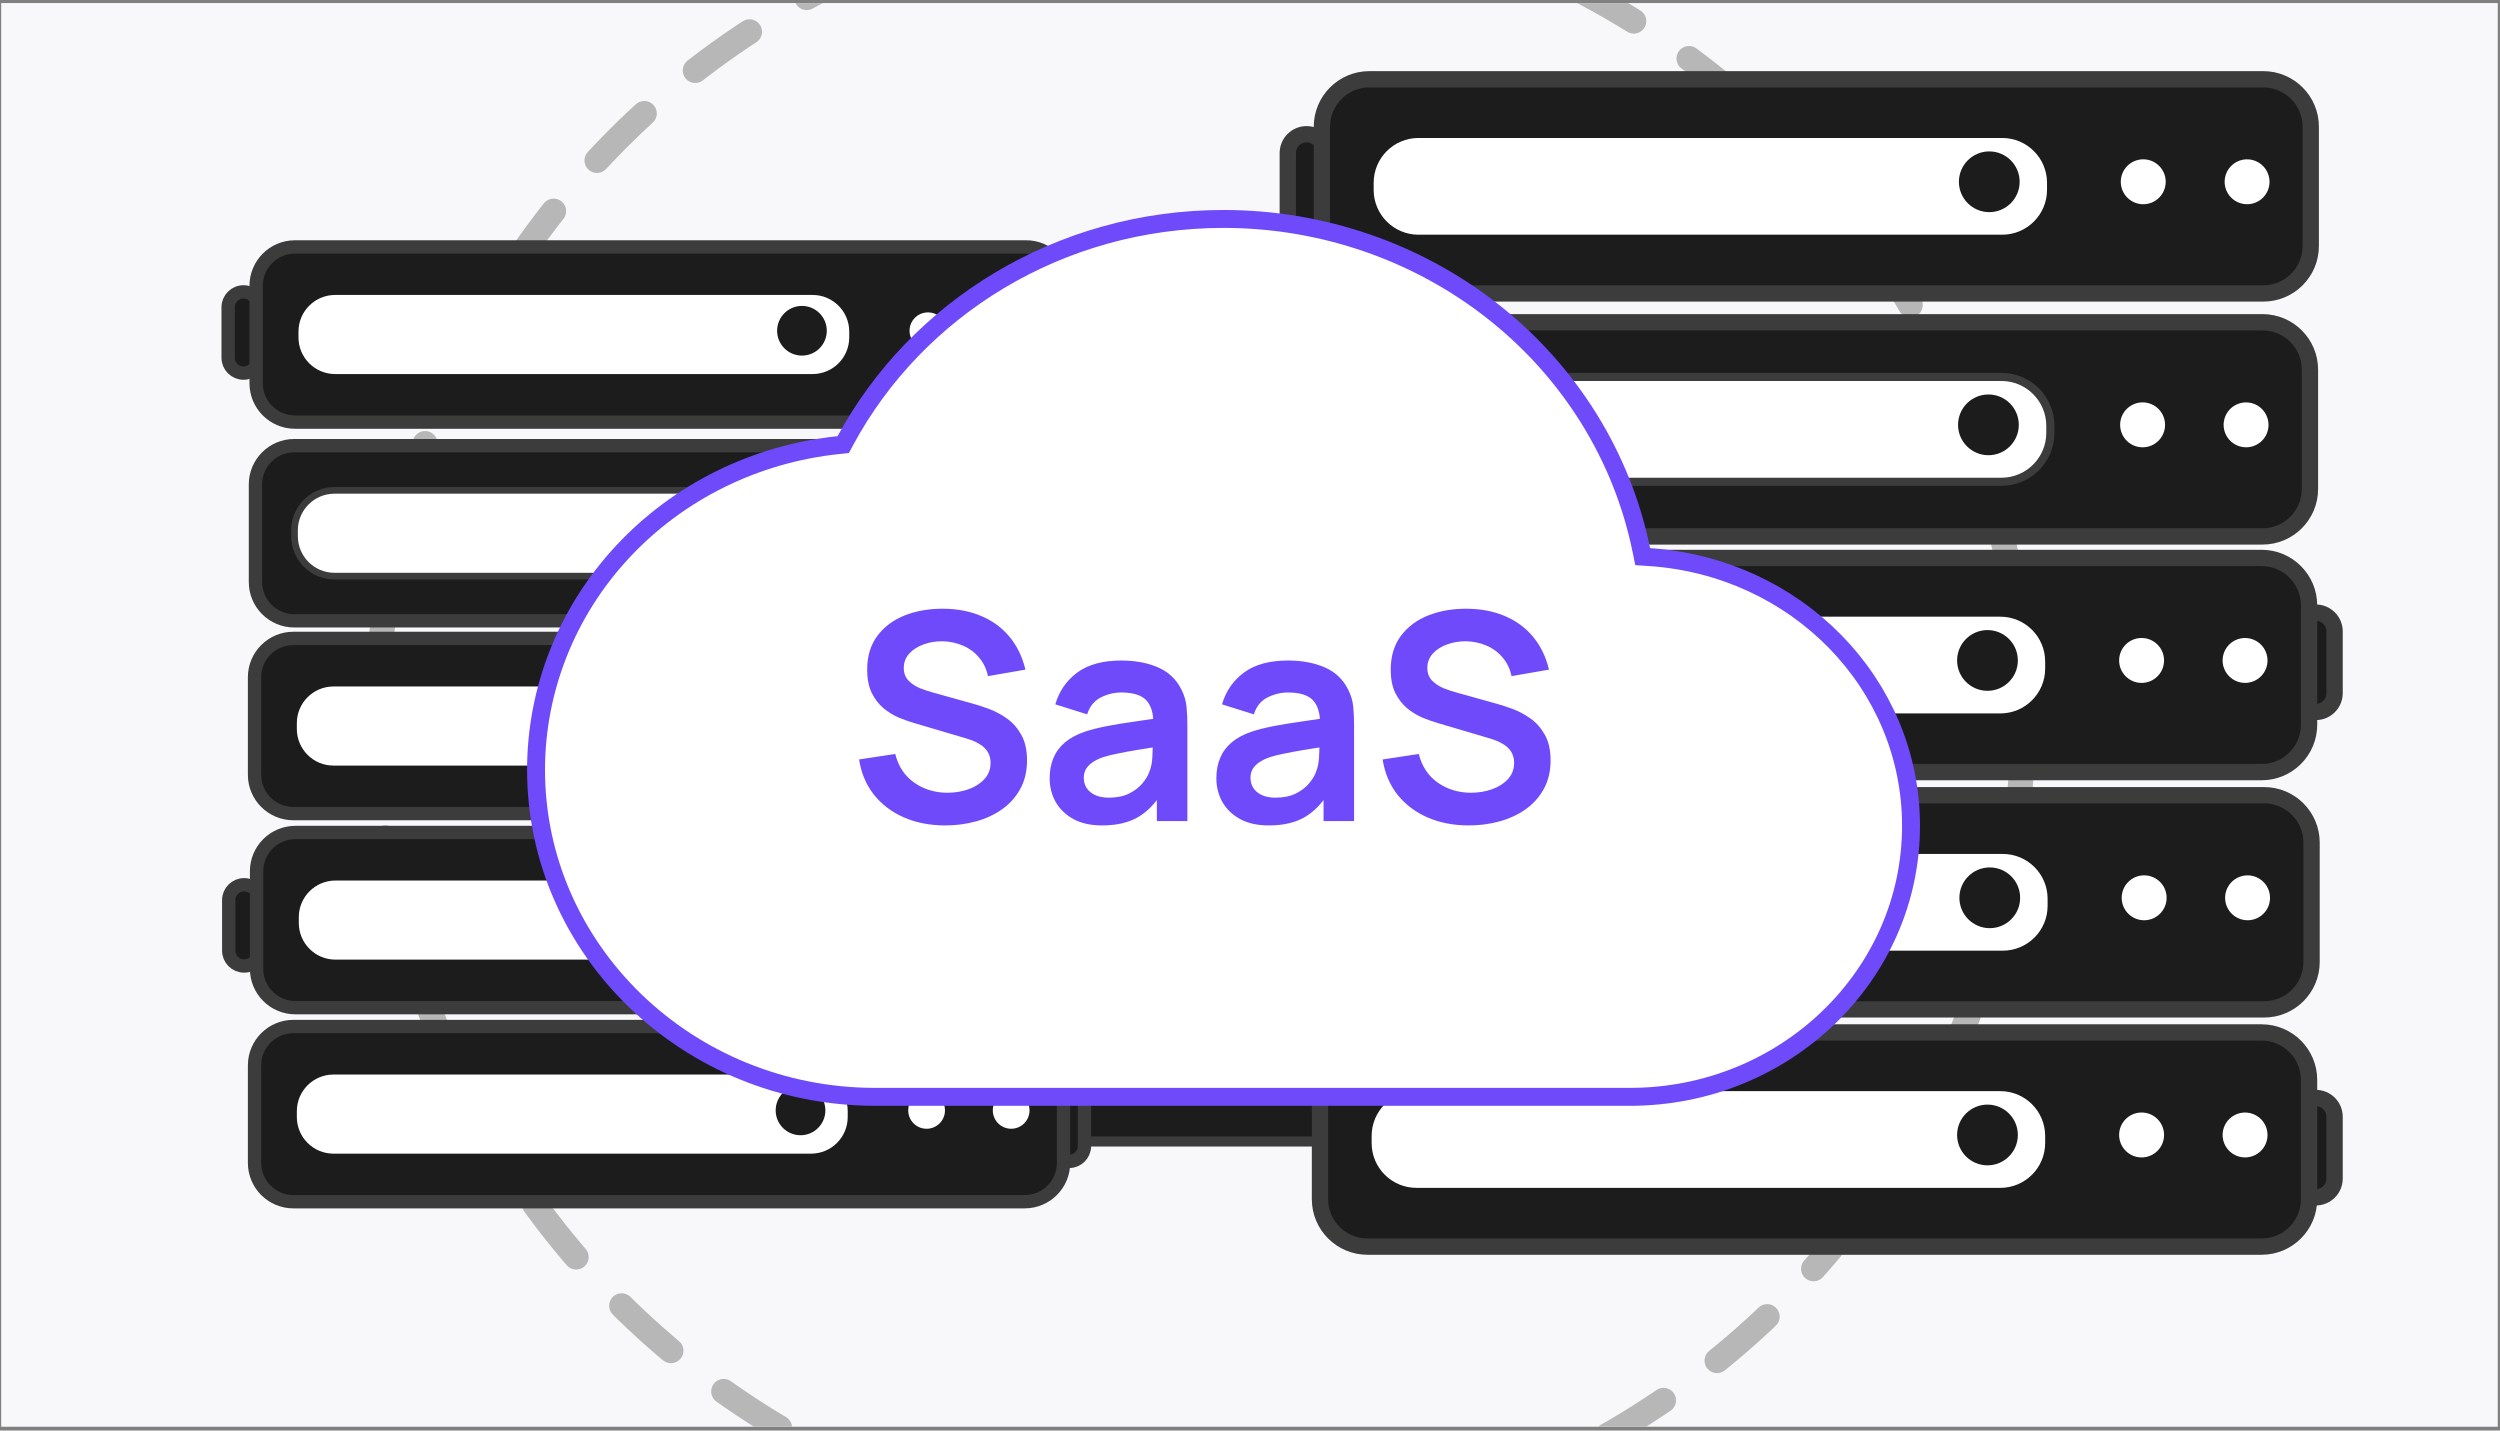 <?xml version="1.0" encoding="UTF-8"?>
<svg xmlns="http://www.w3.org/2000/svg" width="367" height="210" viewBox="0 0 367 210" fill="none">
  <rect x="0" y="0" width="367" height="210" fill="#808080" stroke="none"/>
  <g clip-path="url(#clip0_3132_65843)">
    <rect width="366.5" height="209" transform="translate(0.172 0.449)" fill="#F8F8FB"></rect>
    <circle cx="176.164" cy="105.754" r="120.804" stroke="#B7B7B7" stroke-width="3.67" stroke-linecap="round" stroke-dasharray="9.79 9.79"></circle>
    <path d="M125.529 73.65V68.028C125.529 67.084 124.763 66.318 123.819 66.318C122.875 66.318 122.109 67.084 122.109 68.028V73.65C122.109 74.594 122.875 75.359 123.819 75.359C124.763 75.359 125.529 74.594 125.529 73.65Z" fill="#1C1C1C" stroke="#3C3C3C" stroke-width="1.484" stroke-miterlimit="10"></path>
    <path d="M210.901 61.316H129.538C127.152 61.316 125.219 63.25 125.219 65.635V76.491C125.219 78.876 127.152 80.81 129.538 80.81H210.901C213.286 80.81 215.22 78.876 215.22 76.491V65.635C215.22 63.25 213.286 61.316 210.901 61.316Z" fill="#1C1C1C" stroke="#3C3C3C" stroke-width="1.484" stroke-miterlimit="10"></path>
    <path d="M187.132 66.289H134.006C131.547 66.289 129.555 68.282 129.555 70.74V71.383C129.555 73.841 131.547 75.834 134.006 75.834H187.132C189.59 75.834 191.583 73.841 191.583 71.383V70.74C191.583 68.282 189.59 66.289 187.132 66.289Z" fill="white" stroke="#1C1C1C" stroke-width="0.742" stroke-miterlimit="10"></path>
    <path d="M199.975 73.05C201.302 73.05 202.379 71.973 202.379 70.645C202.379 69.318 201.302 68.241 199.975 68.241C198.647 68.241 197.57 69.318 197.57 70.645C197.57 71.973 198.647 73.05 199.975 73.05Z" fill="white" stroke="#1C1C1C" stroke-width="0.72" stroke-miterlimit="10"></path>
    <path d="M211.824 70.645C211.824 70.17 211.683 69.705 211.419 69.31C211.155 68.914 210.779 68.606 210.34 68.424C209.901 68.242 209.417 68.195 208.951 68.287C208.484 68.38 208.056 68.609 207.72 68.945C207.384 69.282 207.155 69.71 207.062 70.176C206.969 70.643 207.017 71.126 207.199 71.566C207.381 72.005 207.689 72.38 208.084 72.644C208.48 72.909 208.944 73.05 209.42 73.05C210.058 73.05 210.669 72.796 211.12 72.346C211.571 71.895 211.824 71.283 211.824 70.645Z" fill="#6F4AFB" stroke="#1C1C1C" stroke-width="0.72" stroke-miterlimit="10"></path>
    <path d="M185.959 73.05C187.287 73.05 188.363 71.973 188.363 70.645C188.363 69.318 187.287 68.241 185.959 68.241C184.631 68.241 183.555 69.318 183.555 70.645C183.555 71.973 184.631 73.05 185.959 73.05Z" fill="#1C1C1C" stroke="#1C1C1C" stroke-width="0.72" stroke-miterlimit="10"></path>
    <path d="M210.815 83.431H129.452C127.067 83.431 125.133 85.364 125.133 87.75V98.605C125.133 100.99 127.067 102.924 129.452 102.924H210.815C213.2 102.924 215.134 100.99 215.134 98.605V87.75C215.134 85.364 213.2 83.431 210.815 83.431Z" fill="#1C1C1C" stroke="#3C3C3C" stroke-width="1.484" stroke-miterlimit="10"></path>
    <path d="M187.054 88.406H133.928C131.469 88.406 129.477 90.399 129.477 92.857V93.5C129.477 95.959 131.469 97.951 133.928 97.951H187.054C189.512 97.951 191.505 95.959 191.505 93.5V92.857C191.505 90.399 189.512 88.406 187.054 88.406Z" fill="white" stroke="#3C3C3C" stroke-width="0.742" stroke-miterlimit="10"></path>
    <path d="M199.904 95.173C201.232 95.173 202.309 94.096 202.309 92.769C202.309 91.441 201.232 90.364 199.904 90.364C198.576 90.364 197.5 91.441 197.5 92.769C197.5 94.096 198.576 95.173 199.904 95.173Z" fill="#6F4AFB" stroke="#1C1C1C" stroke-width="0.72" stroke-miterlimit="10"></path>
    <path d="M211.723 92.769C211.723 92.293 211.582 91.828 211.317 91.433C211.053 91.037 210.678 90.729 210.238 90.547C209.799 90.365 209.316 90.318 208.849 90.41C208.383 90.503 207.954 90.732 207.618 91.069C207.282 91.405 207.053 91.833 206.96 92.299C206.867 92.766 206.915 93.249 207.097 93.689C207.279 94.128 207.587 94.503 207.983 94.768C208.378 95.032 208.843 95.173 209.318 95.173C209.634 95.174 209.947 95.112 210.24 94.992C210.532 94.871 210.797 94.694 211.021 94.471C211.244 94.247 211.421 93.982 211.541 93.69C211.662 93.398 211.724 93.085 211.723 92.769Z" fill="white" stroke="#1C1C1C" stroke-width="0.72" stroke-miterlimit="10"></path>
    <path d="M185.873 95.173C187.201 95.173 188.277 94.096 188.277 92.769C188.277 91.441 187.201 90.364 185.873 90.364C184.545 90.364 183.469 91.441 183.469 92.769C183.469 94.096 184.545 95.173 185.873 95.173Z" fill="#1C1C1C" stroke="#1C1C1C" stroke-width="0.72" stroke-miterlimit="10"></path>
    <path d="M217.381 117.191V111.569C217.381 110.625 216.615 109.859 215.671 109.859C214.727 109.859 213.961 110.625 213.961 111.569V117.191C213.961 118.135 214.727 118.901 215.671 118.901C216.615 118.901 217.381 118.135 217.381 117.191Z" fill="#1C1C1C" stroke="#3C3C3C" stroke-width="1.484" stroke-miterlimit="10"></path>
    <path d="M210.735 104.883H129.35C126.965 104.883 125.031 106.817 125.031 109.202V120.057C125.031 122.442 126.965 124.376 129.35 124.376H210.735C213.12 124.376 215.054 122.442 215.054 120.057V109.202C215.054 106.817 213.12 104.883 210.735 104.883Z" fill="#1C1C1C" stroke="#3C3C3C" stroke-width="1.484" stroke-miterlimit="10"></path>
    <path d="M186.952 109.859H133.81C131.352 109.859 129.359 111.852 129.359 114.31V114.953C129.359 117.412 131.352 119.404 133.81 119.404H186.952C189.41 119.404 191.403 117.412 191.403 114.953V114.31C191.403 111.852 189.41 109.859 186.952 109.859Z" fill="white" stroke="#1C1C1C" stroke-width="0.742" stroke-miterlimit="10"></path>
    <path d="M199.811 116.616C201.139 116.616 202.216 115.54 202.216 114.212C202.216 112.884 201.139 111.808 199.811 111.808C198.483 111.808 197.406 112.884 197.406 114.212C197.406 115.54 198.483 116.616 199.811 116.616Z" fill="white" stroke="#1C1C1C" stroke-width="0.72" stroke-miterlimit="10"></path>
    <path d="M211.638 114.212C211.638 113.736 211.497 113.272 211.232 112.876C210.968 112.481 210.593 112.173 210.153 111.991C209.714 111.809 209.23 111.761 208.764 111.854C208.297 111.947 207.869 112.176 207.532 112.512C207.196 112.848 206.967 113.276 206.874 113.743C206.782 114.209 206.829 114.693 207.011 115.132C207.193 115.571 207.501 115.947 207.897 116.211C208.292 116.475 208.757 116.616 209.233 116.616C209.871 116.616 210.482 116.363 210.933 115.912C211.384 115.461 211.638 114.85 211.638 114.212Z" fill="#6F4AFB" stroke="#1C1C1C" stroke-width="0.72" stroke-miterlimit="10"></path>
    <path d="M185.788 116.616C187.116 116.616 188.192 115.54 188.192 114.212C188.192 112.884 187.116 111.808 185.788 111.808C184.459 111.808 183.383 112.884 183.383 114.212C183.383 115.54 184.459 116.616 185.788 116.616Z" fill="#1C1C1C" stroke="#1C1C1C" stroke-width="0.72" stroke-miterlimit="10"></path>
    <path d="M125.576 139.625V134.004C125.576 133.06 124.811 132.294 123.866 132.294C122.922 132.294 122.156 133.06 122.156 134.004V139.625C122.156 140.57 122.922 141.335 123.866 141.335C124.811 141.335 125.576 140.57 125.576 139.625Z" fill="#1C1C1C" stroke="#3C3C3C" stroke-width="1.484" stroke-miterlimit="10"></path>
    <path d="M210.962 126.479H129.577C127.192 126.479 125.258 128.412 125.258 130.798V141.653C125.258 144.038 127.192 145.972 129.577 145.972H210.962C213.347 145.972 215.281 144.038 215.281 141.653V130.798C215.281 128.412 213.347 126.479 210.962 126.479Z" fill="#1C1C1C" stroke="#3C3C3C" stroke-width="1.484" stroke-miterlimit="10"></path>
    <path d="M187.178 131.453H134.037C131.579 131.453 129.586 133.446 129.586 135.904V136.547C129.586 139.005 131.579 140.998 134.037 140.998H187.178C189.636 140.998 191.629 139.005 191.629 136.547V135.904C191.629 133.446 189.636 131.453 187.178 131.453Z" fill="white" stroke="#1C1C1C" stroke-width="0.742" stroke-miterlimit="10"></path>
    <path d="M200.038 138.22C201.366 138.22 202.442 137.143 202.442 135.815C202.442 134.488 201.366 133.411 200.038 133.411C198.709 133.411 197.633 134.488 197.633 135.815C197.633 137.143 198.709 138.22 200.038 138.22Z" fill="#6F4AFB" stroke="#1C1C1C" stroke-width="0.72" stroke-miterlimit="10"></path>
    <path d="M211.864 135.815C211.864 135.34 211.723 134.875 211.459 134.48C211.195 134.084 210.819 133.776 210.38 133.594C209.94 133.412 209.457 133.365 208.99 133.457C208.524 133.55 208.095 133.779 207.759 134.115C207.423 134.452 207.194 134.88 207.101 135.346C207.008 135.813 207.056 136.296 207.238 136.735C207.42 137.175 207.728 137.55 208.123 137.814C208.519 138.079 208.984 138.22 209.46 138.22C209.776 138.221 210.089 138.159 210.381 138.039C210.673 137.918 210.939 137.741 211.162 137.518C211.386 137.294 211.563 137.029 211.683 136.737C211.804 136.444 211.865 136.131 211.864 135.815Z" fill="white" stroke="#1C1C1C" stroke-width="0.72" stroke-miterlimit="10"></path>
    <path d="M185.991 138.22C187.319 138.22 188.396 137.143 188.396 135.815C188.396 134.488 187.319 133.411 185.991 133.411C184.663 133.411 183.586 134.488 183.586 135.815C183.586 137.143 184.663 138.22 185.991 138.22Z" fill="#1C1C1C" stroke="#1C1C1C" stroke-width="0.72" stroke-miterlimit="10"></path>
    <path d="M217.381 161.369V155.748C217.381 154.804 216.615 154.038 215.671 154.038C214.727 154.038 213.961 154.804 213.961 155.748V161.369C213.961 162.314 214.727 163.079 215.671 163.079C216.615 163.079 217.381 162.314 217.381 161.369Z" fill="#1C1C1C" stroke="#3C3C3C" stroke-width="1.484" stroke-miterlimit="10"></path>
    <path d="M210.735 148.072H129.35C126.965 148.072 125.031 150.006 125.031 152.391V163.246C125.031 165.632 126.965 167.565 129.35 167.565H210.735C213.12 167.565 215.054 165.632 215.054 163.246V152.391C215.054 150.006 213.12 148.072 210.735 148.072Z" fill="#1C1C1C" stroke="#3C3C3C" stroke-width="1.484" stroke-miterlimit="10"></path>
    <path d="M186.952 153.043H133.81C131.352 153.043 129.359 155.036 129.359 157.494V158.137C129.359 160.595 131.352 162.588 133.81 162.588H186.952C189.41 162.588 191.403 160.595 191.403 158.137V157.494C191.403 155.036 189.41 153.043 186.952 153.043Z" fill="white" stroke="#1C1C1C" stroke-width="0.742" stroke-miterlimit="10"></path>
    <path d="M199.811 159.808C201.139 159.808 202.216 158.731 202.216 157.403C202.216 156.075 201.139 154.999 199.811 154.999C198.483 154.999 197.406 156.075 197.406 157.403C197.406 158.731 198.483 159.808 199.811 159.808Z" fill="white" stroke="#1C1C1C" stroke-width="0.72" stroke-miterlimit="10"></path>
    <path d="M211.638 157.403C211.638 156.928 211.497 156.463 211.232 156.068C210.968 155.672 210.593 155.364 210.153 155.182C209.714 155 209.23 154.952 208.764 155.045C208.297 155.138 207.869 155.367 207.532 155.703C207.196 156.039 206.967 156.468 206.874 156.934C206.782 157.401 206.829 157.884 207.011 158.323C207.193 158.763 207.501 159.138 207.897 159.402C208.292 159.667 208.757 159.808 209.233 159.808C209.871 159.808 210.482 159.554 210.933 159.103C211.384 158.652 211.638 158.041 211.638 157.403Z" fill="#6F4AFB" stroke="#1C1C1C" stroke-width="0.72" stroke-miterlimit="10"></path>
    <path d="M185.788 159.808C187.116 159.808 188.192 158.731 188.192 157.403C188.192 156.075 187.116 154.999 185.788 154.999C184.459 154.999 183.383 156.075 183.383 157.403C183.383 158.731 184.459 159.808 185.788 159.808Z" fill="#1C1C1C" stroke="#1C1C1C" stroke-width="0.72" stroke-miterlimit="10"></path>
    <path d="M194.562 31.531V22.463C194.562 20.941 193.327 19.706 191.804 19.706C190.281 19.706 189.047 20.941 189.047 22.463V31.531C189.047 33.054 190.281 34.288 191.804 34.288C193.327 34.288 194.562 33.054 194.562 31.531Z" fill="#1C1C1C" stroke="#3C3C3C" stroke-width="2.393" stroke-miterlimit="10"></path>
    <path d="M332.251 11.639H201.021C197.174 11.639 194.055 14.758 194.055 18.605V36.113C194.055 39.96 197.174 43.079 201.021 43.079H332.251C336.098 43.079 339.217 39.96 339.217 36.113V18.605C339.217 14.758 336.098 11.639 332.251 11.639Z" fill="#1C1C1C" stroke="#3C3C3C" stroke-width="2.393" stroke-miterlimit="10"></path>
    <path d="M293.921 19.657H208.234C204.269 19.657 201.055 22.871 201.055 26.836V27.873C201.055 31.838 204.269 35.052 208.234 35.052H293.921C297.886 35.052 301.1 31.838 301.1 27.873V26.836C301.1 22.871 297.886 19.657 293.921 19.657Z" fill="white" stroke="#1C1C1C" stroke-width="1.196" stroke-miterlimit="10"></path>
    <path d="M314.628 30.562C316.769 30.562 318.506 28.826 318.506 26.684C318.506 24.543 316.769 22.807 314.628 22.807C312.486 22.807 310.75 24.543 310.75 26.684C310.75 28.826 312.486 30.562 314.628 30.562Z" fill="white" stroke="#1C1C1C" stroke-width="1.161" stroke-miterlimit="10"></path>
    <path d="M333.748 26.684C333.748 25.918 333.52 25.168 333.094 24.53C332.668 23.892 332.063 23.395 331.354 23.102C330.645 22.808 329.866 22.732 329.113 22.881C328.361 23.031 327.67 23.4 327.128 23.942C326.586 24.485 326.216 25.176 326.067 25.928C325.917 26.68 325.994 27.46 326.287 28.168C326.581 28.877 327.078 29.483 327.716 29.909C328.353 30.335 329.103 30.562 329.87 30.562C330.898 30.562 331.885 30.154 332.612 29.427C333.339 28.699 333.748 27.713 333.748 26.684Z" fill="white" stroke="#1C1C1C" stroke-width="1.161" stroke-miterlimit="10"></path>
    <path d="M292.026 30.562C294.168 30.562 295.904 28.826 295.904 26.684C295.904 24.543 294.168 22.807 292.026 22.807C289.885 22.807 288.148 24.543 288.148 26.684C288.148 28.826 289.885 30.562 292.026 30.562Z" fill="#1C1C1C" stroke="#1C1C1C" stroke-width="1.161" stroke-miterlimit="10"></path>
    <path d="M332.134 47.307H200.904C197.056 47.307 193.938 50.425 193.938 54.273V71.781C193.938 75.628 197.056 78.747 200.904 78.747H332.134C335.981 78.747 339.1 75.628 339.1 71.781V54.273C339.1 50.425 335.981 47.307 332.134 47.307Z" fill="#1C1C1C" stroke="#3C3C3C" stroke-width="2.393" stroke-miterlimit="10"></path>
    <path d="M293.811 55.332H208.124C204.159 55.332 200.945 58.546 200.945 62.511V63.548C200.945 67.513 204.159 70.727 208.124 70.727H293.811C297.776 70.727 300.99 67.513 300.99 63.548V62.511C300.99 58.546 297.776 55.332 293.811 55.332Z" fill="white" stroke="#3C3C3C" stroke-width="1.196" stroke-miterlimit="10"></path>
    <path d="M314.534 66.245C316.676 66.245 318.412 64.509 318.412 62.367C318.412 60.225 316.676 58.489 314.534 58.489C312.392 58.489 310.656 60.225 310.656 62.367C310.656 64.509 312.392 66.245 314.534 66.245Z" fill="white" stroke="#1C1C1C" stroke-width="1.161" stroke-miterlimit="10"></path>
    <path d="M333.599 62.367C333.599 61.6 333.372 60.85 332.946 60.213C332.52 59.575 331.914 59.078 331.206 58.784C330.497 58.491 329.717 58.414 328.965 58.564C328.213 58.713 327.522 59.083 326.98 59.625C326.437 60.167 326.068 60.858 325.918 61.611C325.769 62.363 325.845 63.142 326.139 63.851C326.432 64.56 326.929 65.165 327.567 65.591C328.205 66.017 328.955 66.245 329.722 66.245C330.231 66.246 330.736 66.147 331.207 65.953C331.679 65.758 332.107 65.473 332.467 65.112C332.827 64.752 333.113 64.324 333.307 63.853C333.502 63.382 333.601 62.877 333.599 62.367Z" fill="white" stroke="#1C1C1C" stroke-width="1.161" stroke-miterlimit="10"></path>
    <path d="M291.901 66.245C294.043 66.245 295.779 64.509 295.779 62.367C295.779 60.225 294.043 58.489 291.901 58.489C289.76 58.489 288.023 60.225 288.023 62.367C288.023 64.509 289.76 66.245 291.901 66.245Z" fill="#1C1C1C" stroke="#1C1C1C" stroke-width="1.161" stroke-miterlimit="10"></path>
    <path d="M342.719 101.757V92.691C342.719 91.168 341.484 89.933 339.961 89.933C338.438 89.933 337.203 91.168 337.203 92.691V101.757C337.203 103.28 338.438 104.515 339.961 104.515C341.484 104.515 342.719 103.28 342.719 101.757Z" fill="#1C1C1C" stroke="#3C3C3C" stroke-width="2.393" stroke-miterlimit="10"></path>
    <path d="M332.004 81.906H200.74C196.892 81.906 193.773 85.025 193.773 88.872V106.381C193.773 110.228 196.892 113.347 200.74 113.347H332.004C335.852 113.347 338.971 110.228 338.971 106.381V88.872C338.971 85.025 335.852 81.906 332.004 81.906Z" fill="#1C1C1C" stroke="#3C3C3C" stroke-width="2.393" stroke-miterlimit="10"></path>
    <path d="M293.648 89.933H207.937C203.972 89.933 200.758 93.147 200.758 97.112V98.149C200.758 102.114 203.972 105.328 207.937 105.328H293.648C297.613 105.328 300.827 102.114 300.827 98.149V97.112C300.827 93.147 297.613 89.933 293.648 89.933Z" fill="white" stroke="#1C1C1C" stroke-width="1.196" stroke-miterlimit="10"></path>
    <path d="M314.387 100.831C316.529 100.831 318.265 99.095 318.265 96.953C318.265 94.811 316.529 93.075 314.387 93.075C312.244 93.075 310.508 94.811 310.508 96.953C310.508 99.095 312.244 100.831 314.387 100.831Z" fill="white" stroke="#1C1C1C" stroke-width="1.161" stroke-miterlimit="10"></path>
    <path d="M333.453 96.953C333.453 96.186 333.225 95.436 332.799 94.799C332.373 94.161 331.767 93.664 331.058 93.37C330.35 93.077 329.57 93 328.817 93.15C328.065 93.299 327.374 93.669 326.831 94.211C326.289 94.753 325.92 95.444 325.77 96.197C325.62 96.949 325.697 97.728 325.991 98.437C326.284 99.145 326.781 99.751 327.419 100.177C328.057 100.603 328.807 100.831 329.574 100.831C330.603 100.831 331.589 100.422 332.317 99.695C333.044 98.968 333.453 97.981 333.453 96.953Z" fill="white" stroke="#1C1C1C" stroke-width="1.161" stroke-miterlimit="10"></path>
    <path d="M291.762 100.831C293.904 100.831 295.64 99.095 295.64 96.953C295.64 94.811 293.904 93.075 291.762 93.075C289.619 93.075 287.883 94.811 287.883 96.953C287.883 99.095 289.619 100.831 291.762 100.831Z" fill="#1C1C1C" stroke="#1C1C1C" stroke-width="1.161" stroke-miterlimit="10"></path>
    <path d="M194.657 137.94V128.873C194.657 127.35 193.422 126.115 191.899 126.115C190.375 126.115 189.141 127.35 189.141 128.873V137.94C189.141 139.463 190.375 140.698 191.899 140.698C193.422 140.698 194.657 139.463 194.657 137.94Z" fill="#1C1C1C" stroke="#3C3C3C" stroke-width="2.393" stroke-miterlimit="10"></path>
    <path d="M332.372 116.737H201.107C197.259 116.737 194.141 119.856 194.141 123.703V141.212C194.141 145.059 197.259 148.178 201.107 148.178H332.372C336.219 148.178 339.338 145.059 339.338 141.212V123.703C339.338 119.856 336.219 116.737 332.372 116.737Z" fill="#1C1C1C" stroke="#3C3C3C" stroke-width="2.393" stroke-miterlimit="10"></path>
    <path d="M294.007 124.761H208.296C204.331 124.761 201.117 127.975 201.117 131.94V132.977C201.117 136.942 204.331 140.156 208.296 140.156H294.007C297.972 140.156 301.186 136.942 301.186 132.977V131.94C301.186 127.975 297.972 124.761 294.007 124.761Z" fill="white" stroke="#1C1C1C" stroke-width="1.196" stroke-miterlimit="10"></path>
    <path d="M314.762 135.675C316.904 135.675 318.64 133.938 318.64 131.797C318.64 129.655 316.904 127.919 314.762 127.919C312.619 127.919 310.883 129.655 310.883 131.797C310.883 133.938 312.619 135.675 314.762 135.675Z" fill="white" stroke="#1C1C1C" stroke-width="1.161" stroke-miterlimit="10"></path>
    <path d="M333.82 131.797C333.82 131.03 333.592 130.28 333.166 129.642C332.74 129.005 332.134 128.508 331.426 128.214C330.717 127.921 329.937 127.844 329.185 127.993C328.432 128.143 327.741 128.512 327.199 129.055C326.656 129.597 326.287 130.288 326.137 131.04C325.987 131.792 326.064 132.572 326.358 133.281C326.651 133.989 327.148 134.595 327.786 135.021C328.424 135.447 329.174 135.675 329.941 135.675C330.451 135.676 330.956 135.577 331.427 135.383C331.899 135.188 332.327 134.903 332.687 134.542C333.048 134.182 333.333 133.754 333.528 133.283C333.722 132.811 333.821 132.306 333.82 131.797Z" fill="white" stroke="#1C1C1C" stroke-width="1.161" stroke-miterlimit="10"></path>
    <path d="M292.097 135.675C294.24 135.675 295.976 133.938 295.976 131.797C295.976 129.655 294.24 127.919 292.097 127.919C289.955 127.919 288.219 129.655 288.219 131.797C288.219 133.938 289.955 135.675 292.097 135.675Z" fill="#1C1C1C" stroke="#1C1C1C" stroke-width="1.161" stroke-miterlimit="10"></path>
    <path d="M342.719 173.011V163.945C342.719 162.421 341.484 161.187 339.961 161.187C338.438 161.187 337.203 162.421 337.203 163.945V173.011C337.203 174.534 338.438 175.769 339.961 175.769C341.484 175.769 342.719 174.534 342.719 173.011Z" fill="#1C1C1C" stroke="#3C3C3C" stroke-width="2.393" stroke-miterlimit="10"></path>
    <path d="M332.004 151.563H200.74C196.892 151.563 193.773 154.682 193.773 158.53V176.038C193.773 179.885 196.892 183.004 200.74 183.004H332.004C335.852 183.004 338.971 179.885 338.971 176.038V158.53C338.971 154.682 335.852 151.563 332.004 151.563Z" fill="#1C1C1C" stroke="#3C3C3C" stroke-width="2.393" stroke-miterlimit="10"></path>
    <path d="M293.648 159.581H207.937C203.972 159.581 200.758 162.795 200.758 166.76V167.797C200.758 171.762 203.972 174.976 207.937 174.976H293.648C297.613 174.976 300.827 171.762 300.827 167.797V166.76C300.827 162.795 297.613 159.581 293.648 159.581Z" fill="white" stroke="#1C1C1C" stroke-width="1.196" stroke-miterlimit="10"></path>
    <path d="M314.387 170.491C316.529 170.491 318.265 168.755 318.265 166.613C318.265 164.472 316.529 162.735 314.387 162.735C312.244 162.735 310.508 164.472 310.508 166.613C310.508 168.755 312.244 170.491 314.387 170.491Z" fill="white" stroke="#1C1C1C" stroke-width="1.161" stroke-miterlimit="10"></path>
    <path d="M333.453 166.613C333.453 165.846 333.225 165.096 332.799 164.459C332.373 163.821 331.767 163.324 331.058 163.031C330.35 162.737 329.57 162.66 328.817 162.81C328.065 162.959 327.374 163.329 326.831 163.871C326.289 164.413 325.92 165.104 325.77 165.857C325.62 166.609 325.697 167.389 325.991 168.097C326.284 168.806 326.781 169.411 327.419 169.837C328.057 170.264 328.807 170.491 329.574 170.491C330.603 170.491 331.589 170.082 332.317 169.355C333.044 168.628 333.453 167.642 333.453 166.613Z" fill="white" stroke="#1C1C1C" stroke-width="1.161" stroke-miterlimit="10"></path>
    <path d="M291.762 170.491C293.904 170.491 295.64 168.755 295.64 166.613C295.64 164.472 293.904 162.735 291.762 162.735C289.619 162.735 287.883 164.472 287.883 166.613C287.883 168.755 289.619 170.491 291.762 170.491Z" fill="#1C1C1C" stroke="#1C1C1C" stroke-width="1.161" stroke-miterlimit="10"></path>
    <path d="M38.003 52.519V45.102C38.003 43.856 36.993 42.847 35.748 42.847C34.502 42.847 33.492 43.856 33.492 45.102V52.519C33.492 53.764 34.502 54.774 35.748 54.774C36.993 54.774 38.003 53.764 38.003 52.519Z" fill="#1C1C1C" stroke="#3C3C3C" stroke-width="1.957" stroke-miterlimit="10"></path>
    <path d="M150.635 36.249H43.299C40.153 36.249 37.602 38.8 37.602 41.947V56.267C37.602 59.414 40.153 61.965 43.299 61.965H150.635C153.782 61.965 156.333 59.414 156.333 56.267V41.947C156.333 38.8 153.782 36.249 150.635 36.249Z" fill="#1C1C1C" stroke="#3C3C3C" stroke-width="1.957" stroke-miterlimit="10"></path>
    <path d="M119.285 42.808H49.2C45.957 42.808 43.328 45.437 43.328 48.679V49.528C43.328 52.771 45.957 55.4 49.2 55.4H119.285C122.528 55.4 125.157 52.771 125.157 49.528V48.679C125.157 45.437 122.528 42.808 119.285 42.808Z" fill="white" stroke="#1C1C1C" stroke-width="0.979" stroke-miterlimit="10"></path>
    <path d="M136.219 51.727C137.97 51.727 139.39 50.307 139.39 48.556C139.39 46.804 137.97 45.384 136.219 45.384C134.467 45.384 133.047 46.804 133.047 48.556C133.047 50.307 134.467 51.727 136.219 51.727Z" fill="white" stroke="#1C1C1C" stroke-width="0.95" stroke-miterlimit="10"></path>
    <path d="M151.851 48.556C151.851 47.928 151.665 47.315 151.317 46.793C150.968 46.272 150.473 45.865 149.893 45.625C149.314 45.385 148.676 45.322 148.061 45.445C147.446 45.567 146.88 45.869 146.437 46.313C145.993 46.756 145.691 47.322 145.569 47.937C145.446 48.552 145.509 49.19 145.749 49.769C145.989 50.349 146.396 50.844 146.917 51.193C147.439 51.541 148.052 51.727 148.68 51.727C149.521 51.727 150.327 51.393 150.922 50.798C151.517 50.203 151.851 49.397 151.851 48.556Z" fill="#6F4AFB" stroke="#1C1C1C" stroke-width="0.95" stroke-miterlimit="10"></path>
    <path d="M117.726 51.727C119.478 51.727 120.898 50.307 120.898 48.556C120.898 46.804 119.478 45.384 117.726 45.384C115.975 45.384 114.555 46.804 114.555 48.556C114.555 50.307 115.975 51.727 117.726 51.727Z" fill="#1C1C1C" stroke="#1C1C1C" stroke-width="0.95" stroke-miterlimit="10"></path>
    <path d="M150.533 65.421H43.198C40.051 65.421 37.5 67.972 37.5 71.119V85.439C37.5 88.586 40.051 91.137 43.198 91.137H150.533C153.68 91.137 156.231 88.586 156.231 85.439V71.119C156.231 67.972 153.68 65.421 150.533 65.421Z" fill="#1C1C1C" stroke="#3C3C3C" stroke-width="1.957" stroke-miterlimit="10"></path>
    <path d="M119.191 71.984H49.106C45.863 71.984 43.234 74.613 43.234 77.856V78.705C43.234 81.948 45.863 84.576 49.106 84.576H119.191C122.434 84.576 125.063 81.948 125.063 78.705V77.856C125.063 74.613 122.434 71.984 119.191 71.984Z" fill="white" stroke="#3C3C3C" stroke-width="0.979" stroke-miterlimit="10"></path>
    <path d="M136.14 80.91C137.892 80.91 139.312 79.49 139.312 77.738C139.312 75.986 137.892 74.566 136.14 74.566C134.389 74.566 132.969 75.986 132.969 77.738C132.969 79.49 134.389 80.91 136.14 80.91Z" fill="#6F4AFB" stroke="#1C1C1C" stroke-width="0.95" stroke-miterlimit="10"></path>
    <path d="M151.734 77.738C151.734 77.111 151.548 76.498 151.2 75.976C150.851 75.454 150.356 75.048 149.776 74.808C149.197 74.568 148.559 74.505 147.944 74.627C147.328 74.75 146.763 75.052 146.32 75.495C145.876 75.939 145.574 76.504 145.452 77.119C145.329 77.735 145.392 78.372 145.632 78.952C145.872 79.531 146.279 80.027 146.8 80.375C147.322 80.724 147.935 80.91 148.562 80.91C148.979 80.911 149.392 80.83 149.778 80.671C150.163 80.512 150.513 80.278 150.808 79.984C151.103 79.689 151.336 79.339 151.495 78.953C151.654 78.568 151.735 78.155 151.734 77.738Z" fill="white" stroke="#1C1C1C" stroke-width="0.95" stroke-miterlimit="10"></path>
    <path d="M117.625 80.91C119.377 80.91 120.797 79.49 120.797 77.738C120.797 75.986 119.377 74.566 117.625 74.566C115.873 74.566 114.453 75.986 114.453 77.738C114.453 79.49 115.873 80.91 117.625 80.91Z" fill="#1C1C1C" stroke="#1C1C1C" stroke-width="0.95" stroke-miterlimit="10"></path>
    <path d="M159.199 109.957V102.542C159.199 101.296 158.189 100.286 156.943 100.286C155.697 100.286 154.688 101.296 154.688 102.542V109.957C154.688 111.203 155.697 112.213 156.943 112.213C158.189 112.213 159.199 111.203 159.199 109.957Z" fill="#1C1C1C" stroke="#3C3C3C" stroke-width="1.957" stroke-miterlimit="10"></path>
    <path d="M150.429 93.72H43.065C39.918 93.72 37.367 96.271 37.367 99.417V113.738C37.367 116.884 39.918 119.435 43.065 119.435H150.429C153.576 119.435 156.127 116.884 156.127 113.738V99.417C156.127 96.271 153.576 93.72 150.429 93.72Z" fill="#1C1C1C" stroke="#3C3C3C" stroke-width="1.957" stroke-miterlimit="10"></path>
    <path d="M119.063 100.286H48.958C45.715 100.286 43.086 102.915 43.086 106.158V107.006C43.086 110.249 45.715 112.878 48.958 112.878H119.063C122.305 112.878 124.934 110.249 124.934 107.006V106.158C124.934 102.915 122.305 100.286 119.063 100.286Z" fill="white" stroke="#1C1C1C" stroke-width="0.979" stroke-miterlimit="10"></path>
    <path d="M136.024 109.199C137.776 109.199 139.197 107.779 139.197 106.027C139.197 104.275 137.776 102.855 136.024 102.855C134.272 102.855 132.852 104.275 132.852 106.027C132.852 107.779 134.272 109.199 136.024 109.199Z" fill="white" stroke="#1C1C1C" stroke-width="0.95" stroke-miterlimit="10"></path>
    <path d="M151.611 106.027C151.611 105.4 151.425 104.787 151.076 104.265C150.727 103.743 150.232 103.337 149.652 103.097C149.072 102.857 148.435 102.794 147.819 102.916C147.204 103.039 146.638 103.341 146.195 103.784C145.751 104.228 145.449 104.793 145.327 105.408C145.204 106.024 145.267 106.661 145.507 107.241C145.747 107.821 146.154 108.316 146.676 108.664C147.197 109.013 147.811 109.199 148.438 109.199C149.28 109.199 150.086 108.865 150.681 108.27C151.276 107.675 151.611 106.868 151.611 106.027Z" fill="#6F4AFB" stroke="#1C1C1C" stroke-width="0.95" stroke-miterlimit="10"></path>
    <path d="M117.516 109.199C119.268 109.199 120.689 107.779 120.689 106.027C120.689 104.275 119.268 102.855 117.516 102.855C115.764 102.855 114.344 104.275 114.344 106.027C114.344 107.779 115.764 109.199 117.516 109.199Z" fill="#1C1C1C" stroke="#1C1C1C" stroke-width="0.95" stroke-miterlimit="10"></path>
    <path d="M38.09 139.553V132.138C38.09 130.892 37.08 129.882 35.834 129.882C34.588 129.882 33.578 130.892 33.578 132.138V139.553C33.578 140.799 34.588 141.809 35.834 141.809C37.08 141.809 38.09 140.799 38.09 139.553Z" fill="#1C1C1C" stroke="#3C3C3C" stroke-width="1.957" stroke-miterlimit="10"></path>
    <path d="M150.726 122.21H43.362C40.215 122.21 37.664 124.761 37.664 127.908V142.228C37.664 145.375 40.215 147.926 43.362 147.926H150.726C153.873 147.926 156.424 145.375 156.424 142.228V127.908C156.424 124.761 153.873 122.21 150.726 122.21Z" fill="#1C1C1C" stroke="#3C3C3C" stroke-width="1.957" stroke-miterlimit="10"></path>
    <path d="M119.352 128.772H49.247C46.004 128.772 43.375 131.401 43.375 134.644V135.493C43.375 138.736 46.004 141.364 49.247 141.364H119.352C122.594 141.364 125.223 138.736 125.223 135.493V134.644C125.223 131.401 122.595 128.772 119.352 128.772Z" fill="white" stroke="#1C1C1C" stroke-width="0.979" stroke-miterlimit="10"></path>
    <path d="M136.329 137.7C138.081 137.7 139.501 136.28 139.501 134.528C139.501 132.776 138.081 131.356 136.329 131.356C134.577 131.356 133.156 132.776 133.156 134.528C133.156 136.28 134.577 137.7 136.329 137.7Z" fill="#6F4AFB" stroke="#1C1C1C" stroke-width="0.95" stroke-miterlimit="10"></path>
    <path d="M151.915 134.528C151.915 133.901 151.729 133.288 151.381 132.766C151.032 132.244 150.537 131.838 149.957 131.598C149.377 131.358 148.739 131.295 148.124 131.417C147.508 131.54 146.943 131.842 146.499 132.285C146.056 132.729 145.754 133.294 145.631 133.909C145.509 134.525 145.572 135.162 145.812 135.742C146.052 136.322 146.459 136.817 146.98 137.165C147.502 137.514 148.115 137.7 148.743 137.7C149.16 137.701 149.573 137.62 149.958 137.461C150.344 137.302 150.694 137.068 150.989 136.774C151.284 136.479 151.517 136.129 151.676 135.743C151.835 135.358 151.917 134.945 151.915 134.528Z" fill="white" stroke="#1C1C1C" stroke-width="0.95" stroke-miterlimit="10"></path>
    <path d="M117.79 137.7C119.542 137.7 120.962 136.28 120.962 134.528C120.962 132.776 119.542 131.356 117.79 131.356C116.038 131.356 114.617 132.776 114.617 134.528C114.617 136.28 116.038 137.7 117.79 137.7Z" fill="#1C1C1C" stroke="#1C1C1C" stroke-width="0.95" stroke-miterlimit="10"></path>
    <path d="M159.199 168.238V160.822C159.199 159.576 158.189 158.566 156.943 158.566C155.697 158.566 154.688 159.576 154.688 160.822V168.238C154.688 169.484 155.697 170.494 156.943 170.494C158.189 170.494 159.199 169.484 159.199 168.238Z" fill="#1C1C1C" stroke="#3C3C3C" stroke-width="1.957" stroke-miterlimit="10"></path>
    <path d="M150.429 150.695H43.065C39.918 150.695 37.367 153.246 37.367 156.393V170.713C37.367 173.86 39.918 176.411 43.065 176.411H150.429C153.576 176.411 156.127 173.86 156.127 170.713V156.393C156.127 153.246 153.576 150.695 150.429 150.695Z" fill="#1C1C1C" stroke="#3C3C3C" stroke-width="1.957" stroke-miterlimit="10"></path>
    <path d="M119.063 157.254H48.958C45.715 157.254 43.086 159.883 43.086 163.126V163.974C43.086 167.217 45.715 169.846 48.958 169.846H119.063C122.305 169.846 124.934 167.217 124.934 163.974V163.126C124.934 159.883 122.305 157.254 119.063 157.254Z" fill="white" stroke="#1C1C1C" stroke-width="0.979" stroke-miterlimit="10"></path>
    <path d="M136.024 166.177C137.776 166.177 139.197 164.757 139.197 163.006C139.197 161.254 137.776 159.834 136.024 159.834C134.272 159.834 132.852 161.254 132.852 163.006C132.852 164.757 134.272 166.177 136.024 166.177Z" fill="white" stroke="#1C1C1C" stroke-width="0.95" stroke-miterlimit="10"></path>
    <path d="M151.611 163.006C151.611 162.378 151.425 161.765 151.076 161.244C150.727 160.722 150.232 160.315 149.652 160.075C149.072 159.835 148.435 159.773 147.819 159.895C147.204 160.017 146.638 160.319 146.195 160.763C145.751 161.207 145.449 161.772 145.327 162.387C145.204 163.002 145.267 163.64 145.507 164.219C145.747 164.799 146.154 165.294 146.676 165.643C147.197 165.991 147.811 166.177 148.438 166.177C149.28 166.177 150.086 165.843 150.681 165.248C151.276 164.654 151.611 163.847 151.611 163.006Z" fill="white" stroke="#1C1C1C" stroke-width="0.95" stroke-miterlimit="10"></path>
    <path d="M117.516 166.177C119.268 166.177 120.689 164.757 120.689 163.006C120.689 161.254 119.268 159.834 117.516 159.834C115.764 159.834 114.344 161.254 114.344 163.006C114.344 164.757 115.764 166.177 117.516 166.177Z" fill="#1C1C1C" stroke="#1C1C1C" stroke-width="0.95" stroke-miterlimit="10"></path>
    <path d="M240.947 80.733L241.148 81.716L242.149 81.783C263.663 83.22 280.538 100.284 280.538 121.237C280.538 143.151 262.088 161.017 239.255 161.017H128.495C100.976 161.017 78.692 139.452 78.692 113.018V113.018C78.69 101.206 83.213 89.802 91.404 80.999C99.596 72.195 110.881 66.614 123.093 65.341L123.785 65.268L124.115 64.656C134.537 45.354 155.478 32.142 179.615 32.142H179.615C194.106 32.139 208.142 36.989 219.327 45.856C230.511 54.723 238.148 67.052 240.947 80.733Z" fill="white" stroke="#6F4AFB" stroke-width="2.633"></path>
    <path d="M138.769 121.173C136.532 121.173 134.514 120.784 132.716 120.005C130.932 119.227 129.46 118.115 128.299 116.671C127.152 115.213 126.423 113.486 126.112 111.489L131.421 110.682C131.874 112.495 132.801 113.896 134.203 114.887C135.619 115.878 137.247 116.374 139.087 116.374C140.177 116.374 141.204 116.204 142.167 115.864C143.129 115.524 143.908 115.029 144.503 114.378C145.111 113.726 145.416 112.926 145.416 111.978C145.416 111.553 145.345 111.164 145.203 110.81C145.062 110.442 144.85 110.116 144.566 109.833C144.297 109.55 143.943 109.295 143.505 109.068C143.08 108.828 142.584 108.622 142.018 108.453L134.118 106.116C133.438 105.918 132.702 105.656 131.909 105.331C131.131 104.991 130.387 104.531 129.68 103.95C128.986 103.356 128.412 102.605 127.959 101.699C127.52 100.779 127.301 99.646 127.301 98.301C127.301 96.334 127.797 94.684 128.788 93.353C129.793 92.008 131.138 91.003 132.823 90.338C134.521 89.672 136.404 89.347 138.471 89.361C140.567 89.375 142.436 89.736 144.078 90.444C145.72 91.138 147.094 92.15 148.198 93.481C149.302 94.811 150.081 96.418 150.534 98.301L145.034 99.257C144.807 98.181 144.368 97.268 143.717 96.517C143.08 95.753 142.294 95.172 141.36 94.776C140.439 94.38 139.455 94.167 138.408 94.139C137.388 94.125 136.44 94.281 135.562 94.606C134.698 94.918 133.998 95.371 133.46 95.965C132.936 96.56 132.674 97.254 132.674 98.047C132.674 98.797 132.9 99.413 133.353 99.894C133.807 100.361 134.366 100.737 135.031 101.02C135.711 101.289 136.397 101.515 137.091 101.699L142.57 103.228C143.321 103.427 144.163 103.696 145.097 104.035C146.032 104.375 146.931 104.849 147.794 105.458C148.658 106.067 149.366 106.867 149.918 107.858C150.484 108.849 150.767 110.109 150.767 111.638C150.767 113.224 150.435 114.618 149.769 115.822C149.118 117.011 148.233 118.002 147.115 118.795C145.996 119.588 144.715 120.182 143.271 120.579C141.841 120.975 140.34 121.173 138.769 121.173ZM161.778 121.173C160.121 121.173 158.72 120.862 157.573 120.239C156.426 119.602 155.555 118.759 154.961 117.712C154.38 116.664 154.09 115.51 154.09 114.25C154.09 113.146 154.274 112.155 154.642 111.277C155.01 110.385 155.577 109.621 156.341 108.983C157.106 108.332 158.097 107.801 159.314 107.391C160.234 107.093 161.31 106.824 162.542 106.584C163.788 106.343 165.133 106.124 166.577 105.925C168.035 105.713 169.557 105.486 171.143 105.246L169.317 106.286C169.331 104.701 168.977 103.533 168.255 102.782C167.533 102.032 166.315 101.657 164.602 101.657C163.569 101.657 162.57 101.897 161.608 102.379C160.645 102.86 159.973 103.688 159.59 104.864L154.918 103.398C155.485 101.459 156.561 99.901 158.146 98.726C159.746 97.551 161.898 96.963 164.602 96.963C166.641 96.963 168.432 97.296 169.975 97.962C171.532 98.627 172.686 99.717 173.437 101.232C173.847 102.039 174.095 102.867 174.18 103.717C174.265 104.552 174.307 105.465 174.307 106.456V120.536H169.826V115.567L170.57 116.374C169.536 118.03 168.326 119.248 166.938 120.026C165.565 120.791 163.845 121.173 161.778 121.173ZM162.797 117.096C163.958 117.096 164.949 116.891 165.77 116.48C166.591 116.069 167.243 115.567 167.724 114.972C168.219 114.378 168.552 113.818 168.722 113.294C168.991 112.643 169.14 111.9 169.168 111.065C169.21 110.215 169.232 109.528 169.232 109.005L170.803 109.472C169.26 109.713 167.936 109.925 166.832 110.109C165.728 110.293 164.779 110.47 163.986 110.64C163.193 110.796 162.493 110.973 161.884 111.171C161.289 111.383 160.787 111.631 160.376 111.914C159.965 112.197 159.647 112.523 159.42 112.891C159.208 113.259 159.102 113.691 159.102 114.186C159.102 114.753 159.243 115.255 159.527 115.694C159.81 116.119 160.22 116.459 160.758 116.714C161.31 116.968 161.99 117.096 162.797 117.096ZM186.25 121.173C184.593 121.173 183.191 120.862 182.045 120.239C180.898 119.602 180.027 118.759 179.433 117.712C178.852 116.664 178.562 115.51 178.562 114.25C178.562 113.146 178.746 112.155 179.114 111.277C179.482 110.385 180.048 109.621 180.813 108.983C181.577 108.332 182.569 107.801 183.786 107.391C184.706 107.093 185.782 106.824 187.014 106.584C188.26 106.343 189.605 106.124 191.049 105.925C192.507 105.713 194.029 105.486 195.615 105.246L193.789 106.286C193.803 104.701 193.449 103.533 192.727 102.782C192.005 102.032 190.787 101.657 189.074 101.657C188.04 101.657 187.042 101.897 186.08 102.379C185.117 102.86 184.444 103.688 184.062 104.864L179.39 103.398C179.956 101.459 181.032 99.901 182.618 98.726C184.218 97.551 186.37 96.963 189.074 96.963C191.113 96.963 192.904 97.296 194.447 97.962C196.004 98.627 197.158 99.717 197.908 101.232C198.319 102.039 198.567 102.867 198.652 103.717C198.737 104.552 198.779 105.465 198.779 106.456V120.536H194.298V115.567L195.041 116.374C194.008 118.03 192.797 119.248 191.41 120.026C190.037 120.791 188.317 121.173 186.25 121.173ZM187.269 117.096C188.43 117.096 189.421 116.891 190.242 116.48C191.063 116.069 191.714 115.567 192.196 114.972C192.691 114.378 193.024 113.818 193.194 113.294C193.463 112.643 193.612 111.9 193.64 111.065C193.682 110.215 193.704 109.528 193.704 109.005L195.275 109.472C193.732 109.713 192.408 109.925 191.304 110.109C190.2 110.293 189.251 110.47 188.458 110.64C187.665 110.796 186.964 110.973 186.356 111.171C185.761 111.383 185.258 111.631 184.848 111.914C184.437 112.197 184.119 112.523 183.892 112.891C183.68 113.259 183.574 113.691 183.574 114.186C183.574 114.753 183.715 115.255 183.998 115.694C184.282 116.119 184.692 116.459 185.23 116.714C185.782 116.968 186.462 117.096 187.269 117.096ZM215.627 121.173C213.39 121.173 211.373 120.784 209.575 120.005C207.791 119.227 206.318 118.115 205.157 116.671C204.011 115.213 203.282 113.486 202.97 111.489L208.279 110.682C208.732 112.495 209.66 113.896 211.061 114.887C212.477 115.878 214.105 116.374 215.946 116.374C217.036 116.374 218.062 116.204 219.025 115.864C219.988 115.524 220.766 115.029 221.361 114.378C221.97 113.726 222.274 112.926 222.274 111.978C222.274 111.553 222.203 111.164 222.062 110.81C221.92 110.442 221.708 110.116 221.425 109.833C221.156 109.55 220.802 109.295 220.363 109.068C219.938 108.828 219.443 108.622 218.876 108.453L210.976 106.116C210.297 105.918 209.56 105.656 208.768 105.331C207.989 104.991 207.246 104.531 206.538 103.95C205.844 103.356 205.271 102.605 204.818 101.699C204.379 100.779 204.159 99.646 204.159 98.301C204.159 96.334 204.655 94.684 205.646 93.353C206.651 92.008 207.996 91.003 209.681 90.338C211.38 89.672 213.263 89.347 215.33 89.361C217.425 89.375 219.294 89.736 220.936 90.444C222.578 91.138 223.952 92.15 225.056 93.481C226.16 94.811 226.939 96.418 227.392 98.301L221.892 99.257C221.665 98.181 221.226 97.268 220.575 96.517C219.938 95.753 219.152 95.172 218.218 94.776C217.298 94.38 216.314 94.167 215.266 94.139C214.247 94.125 213.298 94.281 212.42 94.606C211.557 94.918 210.856 95.371 210.318 95.965C209.794 96.56 209.532 97.254 209.532 98.047C209.532 98.797 209.759 99.413 210.212 99.894C210.665 100.361 211.224 100.737 211.889 101.02C212.569 101.289 213.256 101.515 213.949 101.699L219.428 103.228C220.179 103.427 221.021 103.696 221.956 104.035C222.89 104.375 223.789 104.849 224.653 105.458C225.516 106.067 226.224 106.867 226.776 107.858C227.343 108.849 227.626 110.109 227.626 111.638C227.626 113.224 227.293 114.618 226.628 115.822C225.976 117.011 225.091 118.002 223.973 118.795C222.855 119.588 221.573 120.182 220.129 120.579C218.699 120.975 217.199 121.173 215.627 121.173Z" fill="#6F4AFB"></path>
  </g>
  <defs>
    <clipPath id="clip0_3132_65843">
      <rect width="366.5" height="209" fill="white" transform="translate(0.172 0.449)"></rect>
    </clipPath>
  </defs>
</svg>
